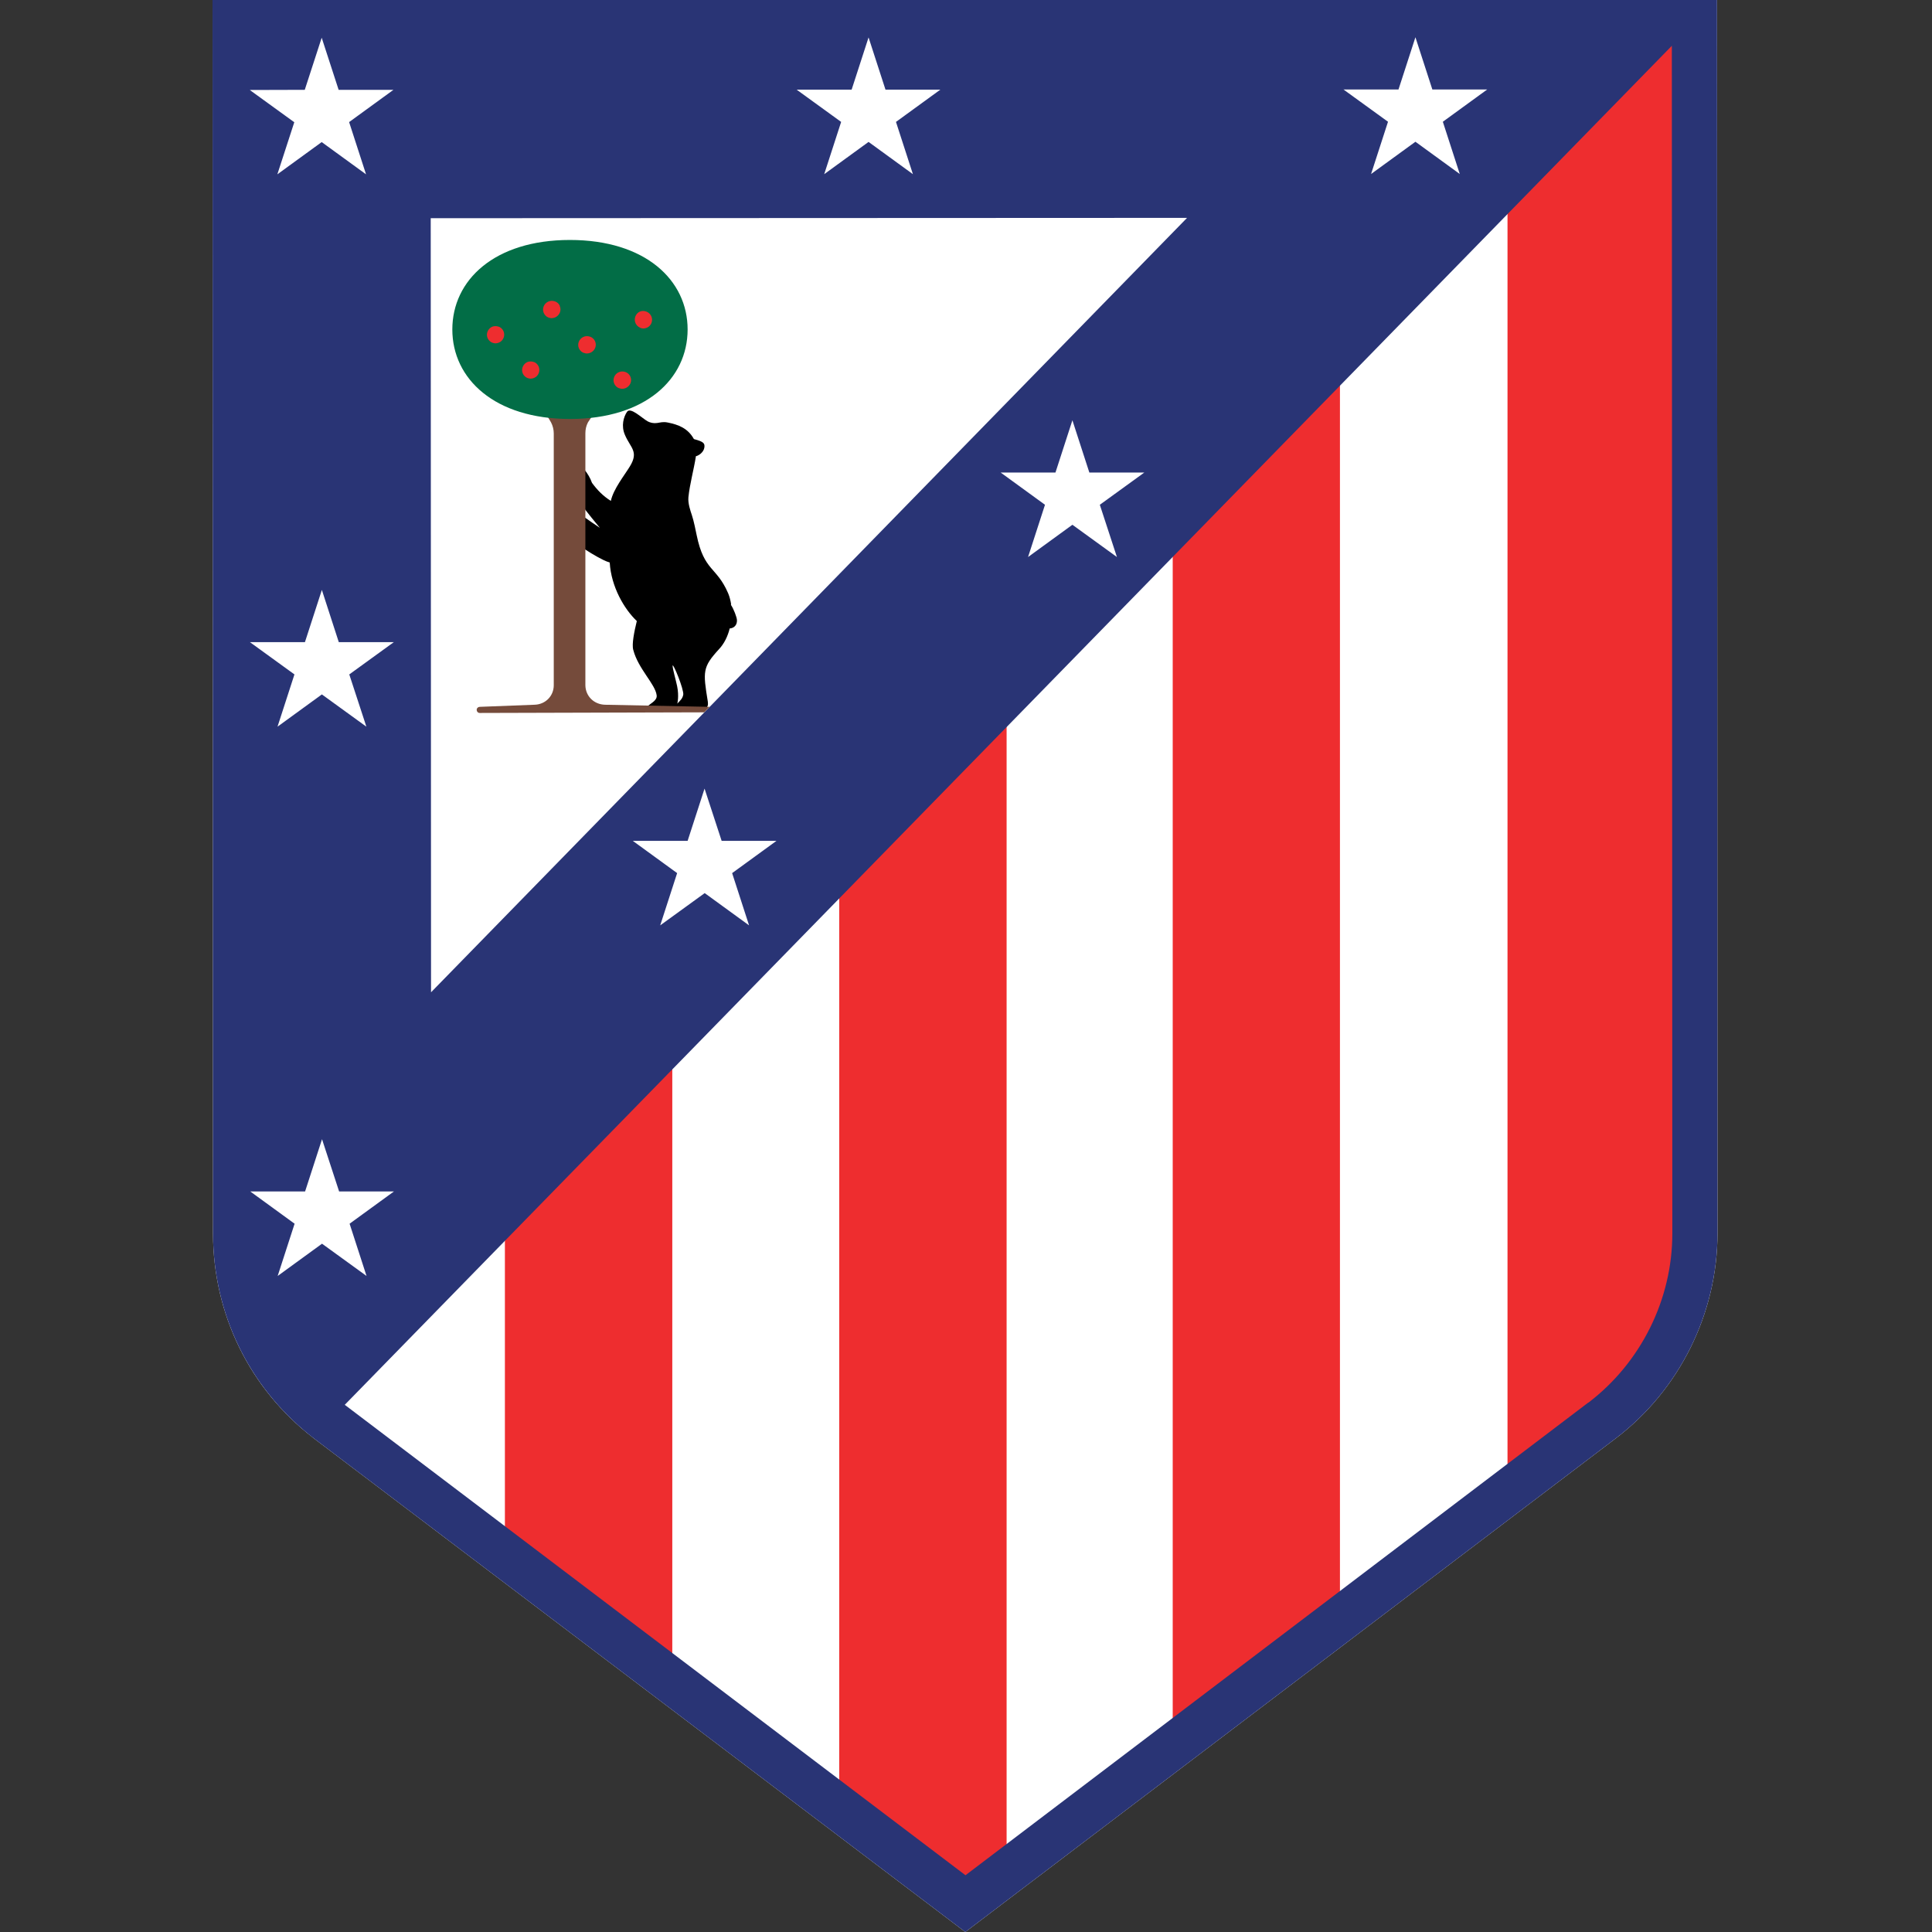 <svg width="200" height="200" viewBox="0 0 200 200" fill="none" xmlns="http://www.w3.org/2000/svg">
<rect x="0" y="0" width="200" height="200" fill="#333333" stroke="none"/>
<g clip-path="url(#clip0_1_3)">
<path d="M177.743 0H22L22.05 127.746C22.084 136.077 25.84 143.74 32.384 148.815C32.467 148.881 32.534 148.932 32.618 148.998L99.93 200L167.242 148.915C173.853 143.907 177.793 135.96 177.793 127.679L177.743 0Z" fill="white"/>
<path d="M138.711 39.566L121.399 57.312V178.297L138.711 165.159V39.566Z" fill="#EE2D2F"/>
<path d="M156.073 151.97L164.404 145.643C169.863 141.503 173.386 135.376 173.386 128.548L173.336 4.107L156.057 21.786V151.97H156.073Z" fill="#EE2D2F"/>
<path d="M69.596 171.603V110.367L52.267 128.114V158.464L69.596 171.603Z" fill="#EE2D2F"/>
<path d="M104.204 191.352V74.908L86.875 92.654V184.691L99.93 194.591L104.204 191.352Z" fill="#EE2D2F"/>
<path d="M177.743 0H22L22.05 127.746C22.084 135.96 25.74 143.506 32.084 148.581C32.184 148.664 32.284 148.748 32.384 148.815C32.467 148.881 32.534 148.932 32.618 148.998L99.93 200L167.242 148.915C173.853 143.907 177.793 135.96 177.793 127.679L177.743 0ZM122.868 22.571L44.621 102.721L44.588 22.588L122.868 22.554V22.571ZM164.421 145.192L99.947 194.124L35.69 145.426L173.068 4.741L173.119 127.696C173.119 134.524 169.863 141.068 164.421 145.209V145.192Z" fill="#293475"/>
<path d="M31.549 9.299L33.302 3.906L35.055 9.299H40.731L36.14 12.638L37.893 18.047L33.302 14.708L28.711 18.047L30.464 12.654L25.856 9.315L31.549 9.299Z" fill="white"/>
<path d="M88.16 9.282L89.913 3.873L91.666 9.282H97.342L92.751 12.621L94.504 18.03L89.913 14.691L85.322 18.03L87.075 12.621L82.468 9.282H88.16Z" fill="white"/>
<path d="M31.583 123.339L33.336 117.93L35.105 123.339H40.781L36.19 126.678L37.943 132.087L33.336 128.748L28.745 132.087L30.497 126.678L25.907 123.339H31.583Z" fill="white"/>
<path d="M31.566 66.477L33.319 61.068L35.072 66.477H40.765L36.157 69.816L37.927 75.225L33.319 71.886L28.728 75.225L30.481 69.816L25.873 66.477H31.566Z" fill="white"/>
<path d="M71.182 87.045L72.935 81.636L74.704 87.045H80.381L75.79 90.384L77.543 95.793L72.951 92.454L68.344 95.793L70.097 90.384L65.506 87.045H71.182Z" fill="white"/>
<path d="M109.262 48.915L111.015 43.506L112.768 48.915H118.461L113.853 52.254L115.623 57.663L111.015 54.324L106.424 57.663L108.177 52.254L103.586 48.915H109.262Z" fill="white"/>
<path d="M144.771 9.265L146.524 3.856L148.277 9.265H153.953L149.362 12.604L151.115 18.013L146.524 14.674L141.933 18.013L143.686 12.604L139.078 9.265H144.771Z" fill="white"/>
<path d="M75.689 62.571C75.623 62.154 75.522 61.753 75.372 61.402C74.17 58.631 72.885 59.149 72.117 55.392C72.033 55.008 71.833 53.94 71.616 53.306C71.482 52.905 71.199 52.104 71.265 51.469C71.399 50.134 71.816 48.648 72.033 47.279C72.033 47.262 72.033 47.245 72.033 47.229C72.35 47.162 72.851 46.811 72.918 46.311C72.968 45.893 72.851 45.726 71.85 45.459C71.85 45.459 71.833 45.426 71.816 45.426C71.215 44.341 70.23 43.957 69.129 43.74C68.644 43.639 68.377 43.74 68.01 43.79C67.643 43.84 67.309 43.756 67.058 43.623C66.474 43.306 65.255 42.087 64.905 42.638C64.554 43.155 64.287 44.09 64.688 45.008C65.255 46.361 66.157 46.728 65.205 48.281C64.638 49.215 63.502 50.618 63.235 51.853C62.434 51.352 61.833 50.735 61.282 49.983C61.115 49.499 60.815 48.998 60.497 48.614V52.654C60.998 53.306 61.583 54.023 62.1 54.641C61.583 54.307 60.998 53.89 60.497 53.539V56.828C60.898 57.095 61.499 57.462 61.9 57.679C62.317 57.897 62.668 58.097 63.118 58.23C63.269 60.751 64.621 63.055 65.923 64.29C65.656 65.376 65.389 66.695 65.556 67.279C66.073 69.249 67.826 70.801 67.977 71.97C68.043 72.487 67.476 72.738 67.058 73.088L66.875 73.205L73.102 73.322L73.202 73.189C73.302 73.022 73.302 72.871 73.269 72.604C72.768 69.516 72.718 69.065 74.437 67.195C74.972 66.628 75.339 65.86 75.539 65.058C75.99 65.025 76.307 64.708 76.29 64.207C76.29 63.923 75.94 63.005 75.656 62.604L75.689 62.571ZM70.731 71.903C70.664 72.304 70.431 72.504 70.114 72.838C70.114 72.838 70.314 72.104 70.097 71.035C69.997 70.534 69.613 69.182 69.629 68.915C69.663 68.564 70.815 71.386 70.731 71.92V71.903Z" fill="black"/>
<path d="M62.634 72.955C61.466 72.922 60.614 72.053 60.598 70.935V44.858C60.598 44.458 60.681 44.074 60.865 43.723L61.232 43.172C60.564 43.239 59.73 43.289 58.995 43.289C58.227 43.289 57.409 43.239 56.708 43.155L57.042 43.723C57.225 44.074 57.325 44.474 57.325 44.875V70.935C57.325 72.053 56.457 72.938 55.306 72.955L49.663 73.172C49.496 73.172 49.346 73.306 49.346 73.489C49.346 73.656 49.479 73.806 49.663 73.806L72.901 73.74L73.469 73.172L62.634 72.955Z" fill="#754B3B"/>
<path d="M58.995 24.841C51.182 24.841 46.825 28.998 46.825 34.107C46.825 39.215 51.199 43.372 59.012 43.372C66.825 43.372 71.182 39.215 71.182 34.107C71.182 28.998 66.808 24.841 58.995 24.841Z" fill="#026D46"/>
<path d="M55.272 37.479C55.038 37.396 54.805 37.396 54.588 37.479C54.137 37.679 53.92 38.23 54.12 38.664C54.22 38.881 54.387 39.048 54.604 39.132C54.705 39.165 54.821 39.199 54.922 39.199C55.055 39.199 55.189 39.165 55.306 39.115C55.756 38.915 55.957 38.381 55.756 37.93C55.656 37.713 55.472 37.546 55.255 37.462L55.272 37.479Z" fill="#EE2D2F"/>
<path d="M60.431 36.528C60.531 36.561 60.648 36.594 60.748 36.594C60.881 36.594 61.015 36.561 61.132 36.511C61.599 36.294 61.8 35.776 61.599 35.325C61.499 35.108 61.332 34.941 61.098 34.858C60.865 34.775 60.614 34.775 60.397 34.875C59.947 35.075 59.73 35.609 59.93 36.06C60.03 36.277 60.197 36.444 60.414 36.528H60.431Z" fill="#EE2D2F"/>
<path d="M66.274 33.94C66.374 33.973 66.491 34.007 66.591 34.007C66.725 34.007 66.858 33.973 66.975 33.923C67.426 33.723 67.626 33.189 67.426 32.738C67.326 32.521 67.142 32.337 66.908 32.254C66.691 32.17 66.441 32.17 66.24 32.254C65.79 32.454 65.589 33.005 65.79 33.456C65.89 33.673 66.057 33.84 66.274 33.923V33.94Z" fill="#EE2D2F"/>
<path d="M51.633 33.823C51.416 33.74 51.165 33.74 50.948 33.823C50.497 34.023 50.28 34.574 50.481 35.008C50.581 35.225 50.748 35.392 50.965 35.476C51.065 35.509 51.182 35.543 51.282 35.543C51.416 35.543 51.549 35.509 51.666 35.459C52.117 35.259 52.317 34.725 52.117 34.274C52.017 34.057 51.833 33.89 51.616 33.806L51.633 33.823Z" fill="#EE2D2F"/>
<path d="M57.96 31.669C57.86 31.453 57.693 31.285 57.459 31.202C57.225 31.119 56.975 31.119 56.758 31.219C56.307 31.419 56.09 31.953 56.291 32.404C56.391 32.621 56.558 32.788 56.775 32.871C56.875 32.905 56.992 32.938 57.092 32.938C57.225 32.938 57.359 32.905 57.476 32.855C57.943 32.638 58.144 32.12 57.943 31.669H57.96Z" fill="#EE2D2F"/>
<path d="M64.087 40.184C64.187 40.217 64.304 40.251 64.404 40.251C64.537 40.251 64.671 40.217 64.788 40.167C65.255 39.95 65.456 39.432 65.255 38.982C65.155 38.765 64.988 38.598 64.754 38.514C64.521 38.431 64.27 38.431 64.053 38.531C63.603 38.731 63.386 39.266 63.586 39.716C63.686 39.933 63.853 40.1 64.07 40.184H64.087Z" fill="#EE2D2F"/>
</g>
<defs>
<clipPath id="clip0_1_3">
<rect width="155.793" height="200" fill="white" transform="translate(22)"/>
</clipPath>
</defs>
</svg>
